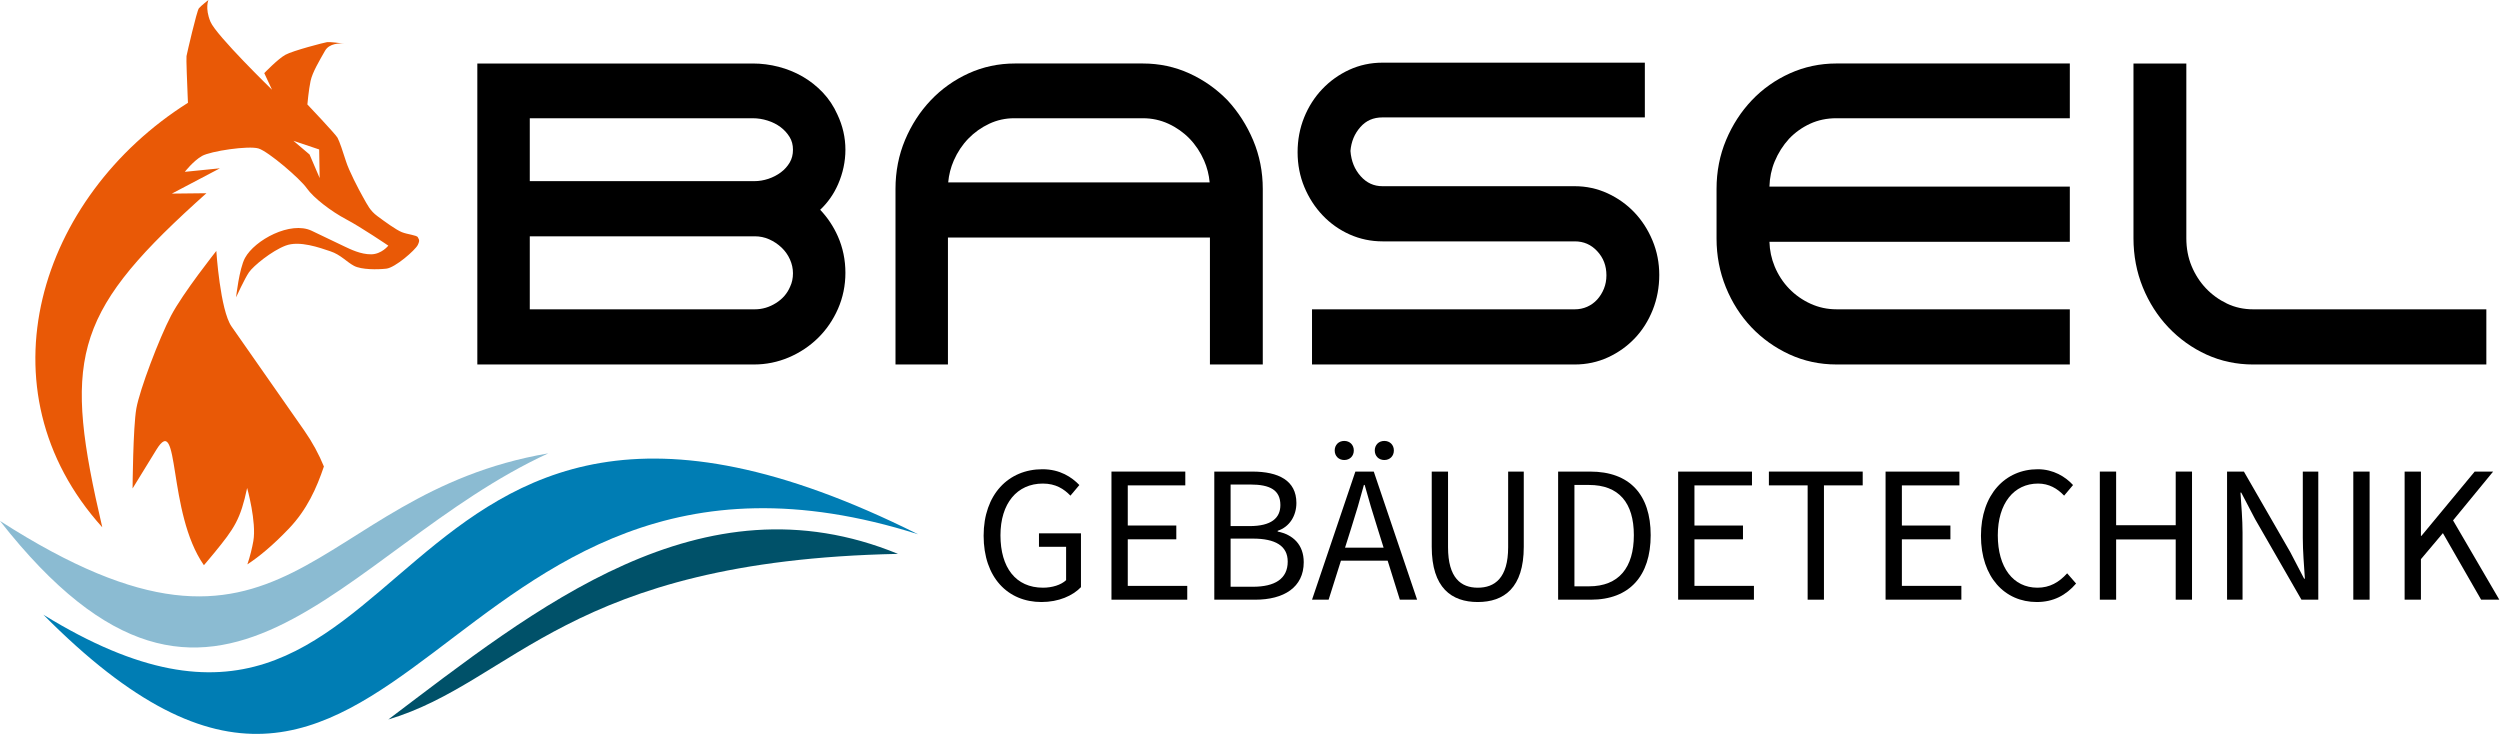 <svg clip-rule="evenodd" fill-rule="evenodd" stroke-linejoin="round" stroke-miterlimit="2" viewBox="0 0 1654 486" xmlns="http://www.w3.org/2000/svg"><path d="m0-33.191-.077-4.539-4.087-1.375 2.563 2.177zm10.583 14.386c-1.42.16-3.947.176-5.124-.445-1.178-.621-2.108-1.765-3.762-2.315-1.654-.551-4.894-1.743-7.11-.896-2.216.846-5.115 3.223-5.811 4.236s-2.047 3.975-2.047 3.975.498-4.559 1.418-6.255c1.548-2.852 7.224-5.906 10.577-4.321 1.048.496 4.092 1.965 5.141 2.461 1.048.495 2.661 1.298 4.316 1.282 1.656-.017 2.723-1.377 2.723-1.377s-4.334-2.937-6.694-4.181c-2.362-1.245-5.181-3.398-6.252-4.93s-6.092-5.831-7.658-6.315c-1.567-.484-7.611.406-8.99 1.194-1.379.789-2.718 2.514-2.718 2.514l5.573-.561-7.631 4.017 5.484-.061s-.663.59-1.736 1.567c-19.618 17.855-20.937 25.173-14.795 51.475-19.774-21.912-10.051-52.473 13.603-67.399 0 0-.017-.383-.042-.974-.081-1.933-.248-6.097-.187-6.44.079-.45 1.634-7.18 1.963-7.585.33-.405 1.523-1.327 1.523-1.327s-.589 1.287.315 3.456c.903 2.169 9.777 10.799 9.777 10.799l-1.232-2.639s2.15-2.246 3.35-2.909c1.199-.663 6.165-1.946 6.641-2.016.365-.054 1.98.145 2.718.241-.738-.071-2.378-.076-3.066 1.14-.9 1.591-1.995 3.406-2.293 4.795-.297 1.39-.505 3.723-.505 3.723s4.471 4.707 4.782 5.277c.311.571.886 2.27 1.346 3.742.459 1.472 1.956 4.364 2.701 5.681s1.112 2.155 2.295 3.034c1.184.88 2.963 2.174 3.877 2.542.913.368 2.388.475 2.534.81.147.335.388.429-.012 1.234s-3.574 3.59-4.992 3.751m-15.481 41.284c-2.527 2.642-4.709 4.443-6.576 5.664.443-1.311.758-2.635.946-3.697.533-3.004-.983-8.435-.983-8.435-1.065 4.998-2.013 6.385-5.203 10.287-.918 1.121-1.663 1.977-1.663 1.977-5.864-8.391-3.774-24.478-7.549-18.332l-3.775 6.147s.067-9.696.599-12.699c.533-3.004 3.626-11.131 5.502-14.722 1.876-3.592 7.195-10.291 7.195-10.291s.605 9.402 2.417 11.995 8.237 11.788 11.532 16.502c1.316 1.884 2.346 3.802 3.131 5.728-1.154 3.417-2.674 6.846-5.573 9.876" fill="#e95906" transform="matrix(4.167 0 0 4.167 211.485 256.108)"/><g fill-rule="nonzero"><path d="m0-13.234c-.593.443-1.265.792-1.997 1.035-.731.243-1.47.366-2.196.366h-35.68v-9.985h35.426c.772 0 1.557.124 2.333.369.768.242 1.458.59 2.05 1.031.583.437 1.069.968 1.445 1.579.359.588.533 1.247.533 2.014 0 .774-.167 1.436-.509 2.025-.355.607-.827 1.135-1.405 1.566m-4.13 21.752h-35.743v-11.592h35.743c.788 0 1.549.16 2.261.475.731.325 1.392.765 1.966 1.309.566.535 1.015 1.17 1.338 1.887.318.71.479 1.448.479 2.192 0 .784-.148 1.494-.441 2.11l-.013.029c-.456 1.08-1.189 1.928-2.242 2.593-1.047.661-2.174.997-3.348.997m13.2-19.843c.777-1.778 1.171-3.629 1.171-5.5 0-1.924-.429-3.804-1.267-5.571-.582-1.317-1.365-2.498-2.327-3.512-.953-1.003-2.033-1.855-3.211-2.535-1.175-.675-2.453-1.195-3.798-1.543s-2.719-.524-4.085-.524h-43.753v47.786h43.943c1.91 0 3.767-.379 5.52-1.126 1.747-.745 3.307-1.784 4.636-3.089 1.329-1.306 2.396-2.866 3.171-4.638.777-1.778 1.171-3.696 1.171-5.701 0-2.053-.405-4.006-1.205-5.806-.693-1.561-1.633-2.971-2.8-4.203 1.204-1.131 2.155-2.486 2.834-4.037z" transform="matrix(4.167 0 0 4.167 516.655 169.148)"/><path d="m0-30.403h20.478c1.417 0 2.774.294 4.033.873 1.272.587 2.4 1.382 3.352 2.363.955.984 1.732 2.154 2.31 3.475.481 1.102.778 2.268.886 3.475h-41.513c.107-1.208.404-2.374.886-3.475.576-1.32 1.354-2.489 2.31-3.475.953-.983 2.072-1.778 3.324-2.364 1.237-.579 2.561-.872 3.934-.872m33.9-2.845-.012-.013c-1.749-1.795-3.789-3.23-6.062-4.265-2.286-1.041-4.758-1.569-7.348-1.569h-20.351c-2.591 0-5.063.528-7.348 1.569-2.276 1.036-4.295 2.473-6.004 4.272-1.704 1.793-3.077 3.913-4.08 6.302-1.007 2.394-1.517 5.008-1.517 7.767v27.877h8.327v-20.15h41.596v20.15h8.391v-27.877c0-2.711-.511-5.302-1.519-7.701-1.003-2.386-2.374-4.527-4.073-6.362" transform="matrix(4.167 0 0 4.167 670.888 204.917)"/><path d="m0-.358c-1.199-1.262-2.63-2.282-4.253-3.032-1.634-.753-3.39-1.135-5.22-1.135h-30.526c-1.375 0-2.504-.515-3.456-1.576-.974-1.085-1.508-2.399-1.631-4.016.123-1.489.638-2.73 1.573-3.794.908-1.034 2.057-1.536 3.514-1.536h41.653v-8.692h-41.653c-1.873 0-3.65.382-5.285 1.135-1.62.747-3.061 1.779-4.284 3.065-1.221 1.287-2.189 2.802-2.874 4.503-.688 1.703-1.038 3.559-1.038 5.517 0 1.96.361 3.818 1.071 5.523.707 1.7 1.685 3.213 2.905 4.496 1.222 1.288 2.666 2.31 4.291 3.036 1.629.728 3.383 1.098 5.214 1.098h30.526c1.421 0 2.586.508 3.559 1.552.987 1.058 1.467 2.316 1.467 3.842 0 .754-.132 1.466-.394 2.116-.265.656-.628 1.239-1.077 1.732-.441.484-.974.868-1.582 1.139-.606.27-1.27.408-1.973.408h-41.718v8.758h41.718c1.873 0 3.652-.382 5.285-1.135 1.62-.747 3.05-1.767 4.25-3.031 1.202-1.264 2.159-2.78 2.847-4.508.686-1.726 1.035-3.592 1.035-5.546 0-1.911-.36-3.746-1.072-5.456-.708-1.701-1.674-3.202-2.872-4.463" transform="matrix(4.167 0 0 4.167 1081.338 142.044)"/><path d="m0-44.651c-2.298 1.036-4.329 2.474-6.038 4.273-1.704 1.794-3.078 3.914-4.08 6.302-1.007 2.394-1.518 5.008-1.518 7.767v7.9c0 2.711.499 5.311 1.482 7.727.982 2.412 2.346 4.546 4.052 6.343 1.708 1.797 3.738 3.245 6.032 4.303 2.307 1.065 4.813 1.604 7.447 1.604h37.076v-8.759h-37.076c-1.42 0-2.788-.294-4.068-.875-1.292-.585-2.44-1.391-3.412-2.394-.974-1.003-1.749-2.191-2.306-3.532-.51-1.225-.789-2.542-.83-3.921h47.692v-8.758h-47.693c.042-1.419.32-2.759.831-3.989.559-1.345 1.33-2.561 2.279-3.603.953-1.002 2.079-1.806 3.348-2.391 1.258-.579 2.658-.873 4.159-.873h37.076v-8.692h-37.076c-2.589 0-5.071.528-7.377 1.568" transform="matrix(4.167 0 0 4.167 1184.159 234.6)"/><path d="m0 30.269c-1.499 0-2.896-.304-4.152-.903-1.272-.606-2.401-1.422-3.355-2.428-.955-1.005-1.722-2.195-2.279-3.537-.555-1.334-.836-2.82-.836-4.417v-27.743h-8.392v27.743c0 2.757.499 5.379 1.483 7.794.982 2.412 2.346 4.546 4.051 6.342 1.749 1.842 3.791 3.302 6.069 4.339 2.284 1.041 4.777 1.569 7.411 1.569h37.011v-8.759z" transform="matrix(4.167 0 0 4.167 1490.743 78.518)"/><path d="m0 .036c0-6.56 3.943-10.56 9.336-10.56 2.818 0 4.675 1.279 5.865 2.509l-1.418 1.685c-1.031-1.063-2.336-1.918-4.379-1.918-4.098 0-6.731 3.148-6.731 8.216 0 5.112 2.418 8.317 6.757 8.317 1.459 0 2.862-.438 3.665-1.195v-5.296h-4.307v-2.145h6.667v8.55c-1.308 1.363-3.536 2.361-6.269 2.361-5.366 0-9.186-3.918-9.186-10.524" transform="matrix(4.167 0 0 4.167 650.767 354.299)"/><path d="m0-20.34h11.723v2.191h-9.135v6.373h7.707v2.191h-7.707v7.394h9.445v2.191h-12.033z" transform="matrix(4.167 0 0 4.167 735.346 396.751)"/><path d="m0 16.232c3.478 0 5.528-1.253 5.528-3.994 0-2.506-1.971-3.651-5.528-3.651h-3.54v7.645zm-.528-9.631c3.459 0 4.891-1.276 4.891-3.338 0-2.376-1.629-3.263-4.774-3.263h-3.129v6.601zm-5.601-8.655h6.038c4.137 0 6.997 1.406 6.997 4.981 0 2.01-1.07 3.798-2.972 4.418v.123c2.431.48 4.136 2.085 4.136 4.868 0 3.996-3.163 5.95-7.698 5.95h-6.501z" transform="matrix(4.167 0 0 4.167 828.917 320.559)"/><path d="m0-22.174c0-.894.639-1.516 1.517-1.516.876 0 1.515.622 1.515 1.516s-.639 1.516-1.515 1.516c-.878 0-1.517-.622-1.517-1.516m-6.342 15.429h9.365v2.066h-9.365zm-.019-15.429c0-.894.639-1.516 1.517-1.516.877 0 1.516.622 1.516 1.516s-.639 1.516-1.516 1.516c-.878 0-1.517-.622-1.517-1.516m3.283 3.35h2.92l6.88 20.34h-2.741l-3.547-11.36c-.731-2.274-1.383-4.507-2.036-6.854h-.124c-.63 2.359-1.283 4.58-2.013 6.854l-3.586 11.36h-2.634z" transform="matrix(4.167 0 0 4.167 909.547 390.433)"/><path d="m0 3.17v-11.941h2.589v12.013c0 4.888 2.065 6.424 4.721 6.424 2.695 0 4.823-1.536 4.823-6.424v-12.013h2.48v11.941c0 6.528-3.152 8.771-7.303 8.771-4.152 0-7.31-2.243-7.31-8.771" transform="matrix(4.167 0 0 4.167 947.234 348.544)"/><path d="m0 16.096c4.755 0 7.126-2.98 7.126-8.121 0-5.142-2.371-7.974-7.126-7.974h-2.308v16.095zm-4.897-18.218h5.09c6.253 0 9.606 3.635 9.606 10.097s-3.353 10.243-9.493 10.243h-5.203z" transform="matrix(4.167 0 0 4.167 1051.259 320.841)"/><path d="m0-20.34h11.724v2.191h-9.135v6.373h7.706v2.191h-7.706v7.394h9.445v2.191h-12.034z" transform="matrix(4.167 0 0 4.167 1110.255 396.751)"/><path d="m0-15.958h-6.153v-2.191h14.895v2.191h-6.153v18.149h-2.589z" transform="matrix(4.167 0 0 4.167 1195.938 387.62)"/><path d="m0-20.34h11.724v2.191h-9.135v6.373h7.706v2.191h-7.706v7.394h9.445v2.191h-12.034z" transform="matrix(4.167 0 0 4.167 1247.493 396.751)"/><path d="m0 .036c0-6.56 3.866-10.56 9.027-10.56 2.469 0 4.403 1.201 5.593 2.509l-1.417 1.685c-1.07-1.142-2.415-1.918-4.131-1.918-3.844 0-6.398 3.148-6.398 8.216 0 5.112 2.44 8.317 6.297 8.317 1.941 0 3.416-.845 4.715-2.284l1.418 1.624c-1.607 1.865-3.599 2.935-6.24 2.935-5.067 0-8.864-3.918-8.864-10.524" transform="matrix(4.167 0 0 4.167 1310.605 354.299)"/><path d="m0-20.34h2.589v8.518h9.459v-8.518h2.589v20.34h-2.589v-9.563h-9.459v9.563h-2.589z" transform="matrix(4.167 0 0 4.167 1389.247 396.751)"/><path d="m0-20.34h2.674l7.361 12.787 2.196 4.212h.124c-.131-2.052-.33-4.345-.33-6.472v-10.527h2.459v20.34h-2.674l-7.362-12.799-2.195-4.2h-.124c.13 2.059.329 4.228.329 6.354v10.645h-2.458z" transform="matrix(4.167 0 0 4.167 1473.422 396.751)"/></g><path d="m1556.947 312h10.788v84.75h-10.788z" stroke-width="4.167"/><path d="m0-20.34h2.589v10.203h.085l8.451-10.203h2.928l-6.365 7.751 7.346 12.589h-2.888l-6.069-10.568-3.488 4.137v6.431h-2.589z" fill-rule="nonzero" transform="matrix(4.167 0 0 4.167 1590.901 396.751)"/><path d="m0-26.274c-88.431-44.216-77.443 50.641-138.882 12.765 57.177 57.725 61.54-37.305 138.882-12.765" fill="#007db4" transform="matrix(4.167 0 0 4.167 607.392 462.959)"/><path d="m0 39.128c23.302-17.592 49.64-39.128 80.929-26.296-52.56 1.065-60.885 20.289-80.929 26.296" fill="#005169" transform="matrix(4.167 0 0 4.167 256.891 312.975)"/><path d="m0-54.637c-32.993 15.142-52.63 54.637-87.056 10.723 46.135 29.632 48.769-4.204 87.056-10.723" fill="#8bbbd2" transform="matrix(4.167 0 0 4.167 362.735 527.613)"/></svg>